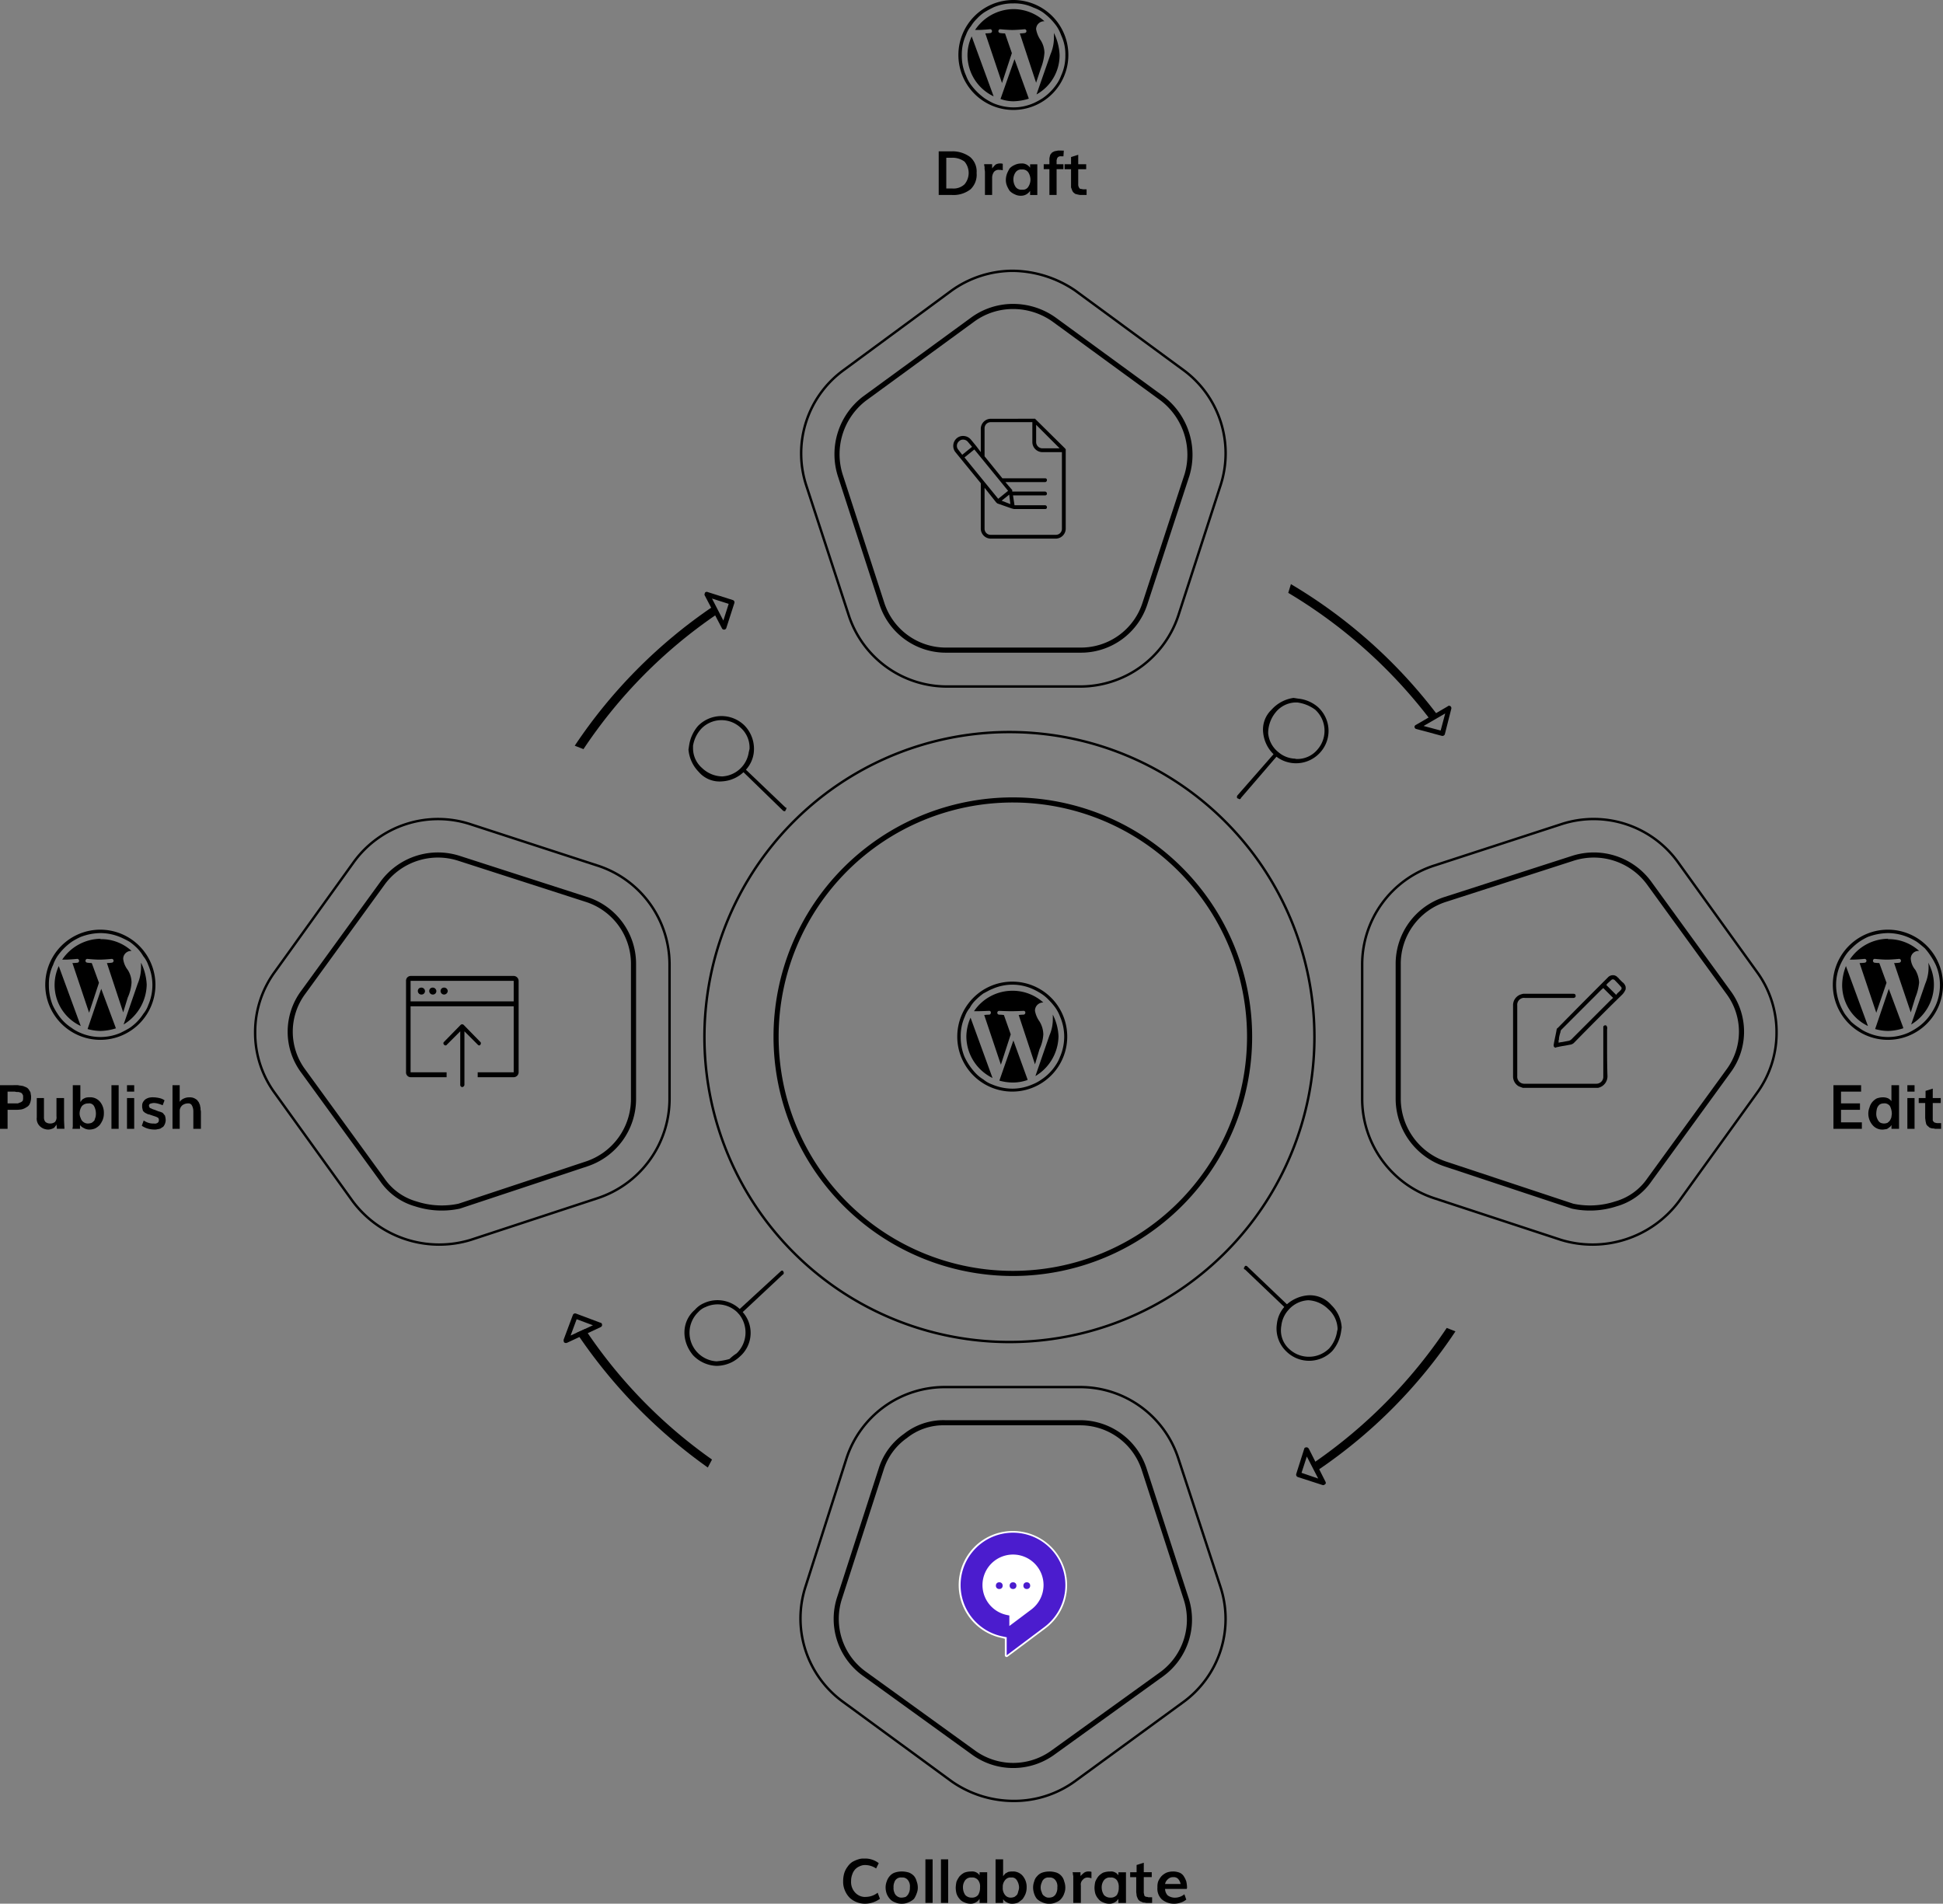 <?xml version="1.0" encoding="utf-8"?>
<svg xmlns="http://www.w3.org/2000/svg" width="370" height="362.545" viewBox="0 0 370 362.545">
  <rect x="0" y="0" width="370" height="362.545" fill="#808080" stroke="none"/>
  <g id="Group_51907" data-name="Group 51907" transform="translate(-112.866 -96.011)">
    <path id="Path_24380" data-name="Path 24380" d="M383.7,314.839a58.08,58.08,0,1,1-58.043-58.075A58.078,58.078,0,0,1,383.7,314.839Z" transform="translate(-20.531 -21.339)" fill="rgba(0,0,0,0)" fill-rule="evenodd"/>
    <path id="Path_24381" data-name="Path 24381" d="M383.7,314.839a58.08,58.08,0,1,1-58.043-58.075A58.078,58.078,0,0,1,383.7,314.839Z" transform="translate(-20.531 -21.339)" fill="none" stroke="#000" stroke-miterlimit="19.512" stroke-width="0.462"/>
    <path id="Path_24382" data-name="Path 24382" d="M360.885,507.673a1.142,1.142,0,0,1,.865.292,1.939,1.939,0,0,1,.507,1.01H359.3a1.6,1.6,0,0,1,.577-.94A1.349,1.349,0,0,1,360.885,507.673ZM309,507.729a.839.839,0,0,1,.189.018.893.893,0,0,1,.17-.015,1.3,1.3,0,0,1,.988.522,1.878,1.878,0,0,1,.359,1.369,2.283,2.283,0,0,1-.07.722,2.614,2.614,0,0,1-.289.651,2.48,2.48,0,0,1-.433.434,3.011,3.011,0,0,1-.8.144,1.372,1.372,0,0,1-.866-.289,1.323,1.323,0,0,1-.507-.722,1.992,1.992,0,0,1-.144-.941,2.131,2.131,0,0,1,.144-.937,1.3,1.3,0,0,1,1.254-.958Zm13.646,0a1.41,1.41,0,0,1,1.055.522,1.9,1.9,0,0,1,.363,1.369,2.555,2.555,0,0,1-.363,1.448,1.489,1.489,0,0,1-1.225.5,1.591,1.591,0,0,1-1.229-.5,2.621,2.621,0,0,1-.433-1.448,2.215,2.215,0,0,1,.433-1.369,1.41,1.41,0,0,1,1.055-.522.89.89,0,0,1,.174.015A.847.847,0,0,1,322.649,507.732Zm7.5,0a1.085,1.085,0,0,1,.918.522,2.6,2.6,0,0,1,.433,1.444,2.16,2.16,0,0,1-.144.648,2.237,2.237,0,0,1-.219.651,3.041,3.041,0,0,1-.507.434,2.05,2.05,0,0,1-.648.144,1.438,1.438,0,0,1-.939-.289,1.856,1.856,0,0,1-.5-.722,1.992,1.992,0,0,1-.144-.941,1.942,1.942,0,0,1,.433-1.369,1.3,1.3,0,0,1,.988-.522.946.946,0,0,0,.333,0Zm6.893,0a.588.588,0,0,1,.159.018,1.14,1.14,0,0,1,.193-.015,1.321,1.321,0,0,1,1.036.522,1.878,1.878,0,0,1,.359,1.369,2.285,2.285,0,0,1-.07.722,2.614,2.614,0,0,1-.289.651,1.565,1.565,0,0,1-.506.434,2.088,2.088,0,0,1-.722.144,1.245,1.245,0,0,1-.865-.289,1.049,1.049,0,0,1-.507-.722,2.005,2.005,0,0,1-.214-.941,2.22,2.22,0,0,1,.214-.937,1.3,1.3,0,0,1,1.213-.958Zm12.025,0a1.417,1.417,0,0,1,1.058.522,2.172,2.172,0,0,1,.359,1.369,2.552,2.552,0,0,1-.359,1.448,1.489,1.489,0,0,1-1.228.5,1.589,1.589,0,0,1-1.228-.5,2.621,2.621,0,0,1-.434-1.448,2.215,2.215,0,0,1,.434-1.369,1.417,1.417,0,0,1,1.058-.522.985.985,0,0,0,.34,0Zm-35.4-3.454v8.307h1.373v-8.307Zm2.96,0v8.307H318v-8.307Zm28.084,2.314a1.441,1.441,0,0,0-.792.215,6.354,6.354,0,0,0-.721.651v-.722h-1.518l.07.214a1.588,1.588,0,0,0,.075.507v5.127h1.443v-3.321a1.2,1.2,0,0,1,.362-1.084,1.158,1.158,0,0,1,.936-.434,2.452,2.452,0,0,1,.722.145v-1.23A1.834,1.834,0,0,0,344.712,506.592Zm10.542-1.662-1.372.433v1.374h-1.225v.937h1.155v2.747c0,.215.07.5.07.722a1.91,1.91,0,0,0,.218.578c0,.144.145.218.215.362.144.07.219.215.363.215a3.57,3.57,0,0,0,.5.218,1.442,1.442,0,0,1,.507.07h1.154V511.5h-.722a.9.9,0,0,0-.433-.074c-.07-.07-.215-.07-.289-.215-.07-.074-.07-.144-.07-.292a.892.892,0,0,1-.075-.434v-2.817h1.518v-.937h-1.518Zm-52.951-.8c-.085,0-.17,0-.255.008a3,3,0,0,0-1.155.144,5.581,5.581,0,0,0-1.158.507,3.368,3.368,0,0,0-.866.866,4.05,4.05,0,0,0-.648,1.229A5.516,5.516,0,0,0,298,508.4a4.159,4.159,0,0,0,.363,1.877,4.22,4.22,0,0,0,.936,1.373,4.3,4.3,0,0,0,2.89,1.081,4.883,4.883,0,0,0,2.816-.937l-.433-1.159a3.723,3.723,0,0,1-2.313.8,1.6,1.6,0,0,1-.185.01,2.578,2.578,0,0,1-1.761-.806,2.942,2.942,0,0,1-.8-2.236,3.385,3.385,0,0,1,.214-1.23,2.771,2.771,0,0,1,.581-1.01,2.52,2.52,0,0,1,.866-.578,2.306,2.306,0,0,1,1.01-.219,3.774,3.774,0,0,1,2.094.651l.5-1.01A4.23,4.23,0,0,0,302.3,504.126Zm6.889,2.466a4.188,4.188,0,0,0-1.369.215,2.2,2.2,0,0,0-.939.651,2.86,2.86,0,0,0-.578,1.011,3.293,3.293,0,0,0-.219,1.154,3.694,3.694,0,0,0,.219,1.23,3.322,3.322,0,0,0,.578.94,2.19,2.19,0,0,0,.939.648,2.9,2.9,0,0,0,1.369.289,2.81,2.81,0,0,0,1.3-.289,3.019,3.019,0,0,0,1.01-.648,4.464,4.464,0,0,0,.5-1.015,2.9,2.9,0,0,0,.218-1.081,3.4,3.4,0,0,0-.218-1.229,2.674,2.674,0,0,0-.5-1.011,2.726,2.726,0,0,0-.939-.651A4.506,4.506,0,0,0,309.191,506.592Zm13.409-.01a1.913,1.913,0,0,0-.2.01,3.75,3.75,0,0,0-1.3.215,3.282,3.282,0,0,0-.94.722,4.672,4.672,0,0,0-.577,1.015,6.455,6.455,0,0,0-.145,1.155,5.024,5.024,0,0,0,.145,1.081,2.817,2.817,0,0,0,.577,1.015,1.987,1.987,0,0,0,.866.648,2.822,2.822,0,0,0,1.3.289,2,2,0,0,0,1.658-.937v.792h1.447v-5.849h-1.447v.578A1.69,1.69,0,0,0,322.6,506.581Zm4.426-2.3v8.307h1.443v-.722a1.686,1.686,0,0,0,.651.578,2.012,2.012,0,0,0,1.081.289,2.88,2.88,0,0,0,1.084-.215,6.948,6.948,0,0,0,.866-.651,4.505,4.505,0,0,0,.578-1.01,3.4,3.4,0,0,0,.218-1.23,3.284,3.284,0,0,0-.721-2.166,2.41,2.41,0,0,0-1.765-.877,1.647,1.647,0,0,0-.185.01,3.048,3.048,0,0,0-.8.07c-.215.075-.359.219-.578.289-.07.145-.214.219-.289.363-.07.07-.144.144-.144.214v-3.251Zm10.253,2.314a4.194,4.194,0,0,0-1.373.215,2.2,2.2,0,0,0-.939.651,2.088,2.088,0,0,0-.578,1.011,3.286,3.286,0,0,0-.214,1.154,3.687,3.687,0,0,0,.214,1.23,3.02,3.02,0,0,0,.507.94,2.985,2.985,0,0,0,1.009.648,2.91,2.91,0,0,0,1.373.289,2.806,2.806,0,0,0,1.3-.289,2.179,2.179,0,0,0,.936-.648,2.828,2.828,0,0,0,.581-1.015,2.89,2.89,0,0,0,.214-1.081,3.394,3.394,0,0,0-.214-1.229,2.3,2.3,0,0,0-1.447-1.662A4.5,4.5,0,0,0,337.278,506.592Zm11.748-.01a1.917,1.917,0,0,0-.2.01,3.77,3.77,0,0,0-1.3.215,3.249,3.249,0,0,0-.936.722,4.535,4.535,0,0,0-.578,1.015,6.158,6.158,0,0,0-.148,1.155,4.81,4.81,0,0,0,.148,1.081,2.833,2.833,0,0,0,.578,1.015,1.939,1.939,0,0,0,.866.648,2.8,2.8,0,0,0,1.3.289,2,2,0,0,0,1.661-.937v.792h1.443v-5.849h-1.443v.578A1.7,1.7,0,0,0,349.026,506.581Zm11.785.01a3.342,3.342,0,0,0-1.225.215,3.213,3.213,0,0,0-1.01.722,4.079,4.079,0,0,0-.581.941,3.175,3.175,0,0,0-.145,1.154,2.8,2.8,0,0,0,.8,2.24,3.593,3.593,0,0,0,2.382.866,3.662,3.662,0,0,0,1.229-.215,3.141,3.141,0,0,0,1.081-.578l-.359-1.014a2.813,2.813,0,0,1-1.88.651,2.325,2.325,0,0,1-1.3-.433,1.887,1.887,0,0,1-.5-1.23h4.114a.553.553,0,0,0,.07-.289,6.21,6.21,0,0,0-.144-1.154,4.53,4.53,0,0,0-.5-1.011,1.767,1.767,0,0,0-.8-.651A3.359,3.359,0,0,0,360.811,506.592Z" transform="translate(-24.575 -54.174)" fill-rule="evenodd"/>
    <path id="Path_24383" data-name="Path 24383" d="M321.7,130.439a3.851,3.851,0,0,1,2.191.733,3.352,3.352,0,0,1,0,4.335,3.051,3.051,0,0,1-2.05.8c-.085,0-.173,0-.258-.011h-1.159v-5.849h1.014C321.522,130.443,321.611,130.439,321.7,130.439Zm13.283,2.236a1.317,1.317,0,0,1,1.036.519,2.6,2.6,0,0,1,.433,1.443,2.546,2.546,0,0,1-.433,1.374,1.179,1.179,0,0,1-.984.519,1.207,1.207,0,0,1-.17-.011,1.633,1.633,0,0,1-.193.011,1.317,1.317,0,0,1-1.036-.519,2.6,2.6,0,0,1-.434-1.444,2.377,2.377,0,0,1,.434-1.373,1.3,1.3,0,0,1,.988-.519.833.833,0,0,1,.167.015A1.124,1.124,0,0,1,334.983,132.675Zm-4.377-1.144a1.638,1.638,0,0,0-.8.219,6.7,6.7,0,0,0-.651.722v-.8h-1.513v.219a1.274,1.274,0,0,1,.07.578c0,.219.075.434.075.722v4.335h1.368V134.2a1.936,1.936,0,0,1,.363-1.081,1.182,1.182,0,0,1,.826-.382,1.033,1.033,0,0,1,.185.018,1.947,1.947,0,0,1,.651.075v-1.23A1.383,1.383,0,0,0,330.606,131.531Zm11.045-2.454c-.219.074-.434.074-.651.144-.145.075-.289.145-.433.219-.071.145-.215.215-.289.359a1.057,1.057,0,0,0-.145.434,1.641,1.641,0,0,0-.07.578v.866h-1.084v.941h1.084v4.912h1.369v-4.912h1.3v-.941h-1.3v-.722c0-.144.074-.215.074-.359.07-.074.07-.144.145-.219s.144-.144.214-.144a.671.671,0,0,1,.362-.07h.507l.07-1.085Zm3.9.8-1.369.433v1.369h-1.229v.941h1.229v3.469c.07.214.144.359.214.578a1.512,1.512,0,0,0,.219.359c.144.144.288.218.359.289.144.074.363.074.507.144.144,0,.289.074.507.074h1.154v-1.084h-.651c-.145,0-.289-.07-.433-.07a.383.383,0,0,1-.289-.145c-.075-.144-.145-.219-.145-.289a.9.9,0,0,1-.074-.433v-2.891h1.517v-.941h-1.517Zm-23.932-.659c-.108,0-.214,0-.322.007H318.98v8.307h2.527c.1.008.2.008.307.008a5.253,5.253,0,0,0,3.231-1.092,3.825,3.825,0,0,0,1.154-3.107,3.642,3.642,0,0,0-1.225-3.032A5.656,5.656,0,0,0,321.615,129.214Zm13.273,2.309c-.055,0-.111,0-.166.008a2.871,2.871,0,0,0-1.3.289,2.819,2.819,0,0,0-.937.651,6.673,6.673,0,0,0-.507,1.011,3.6,3.6,0,0,0-.215,1.154,3.018,3.018,0,0,0,.215,1.16,5.835,5.835,0,0,0,.507.937,2.769,2.769,0,0,0,.937.651,2.4,2.4,0,0,0,1.228.289,2.029,2.029,0,0,0,1.732-.94v.8h1.373v-5.853h-1.373v.652A1.9,1.9,0,0,0,334.887,131.524Z" transform="translate(-27.36 -4.389)" fill-rule="evenodd"/>
    <path id="Path_24384" data-name="Path 24384" d="M333.776,96.011a10.47,10.47,0,1,0,10.468,10.473A10.476,10.476,0,0,0,333.776,96.011Zm0,.648a8.458,8.458,0,0,1,3.826.8,7.908,7.908,0,0,1,1.732.866,11.869,11.869,0,0,1,1.447,1.229,11.713,11.713,0,0,1,1.224,1.444,7.647,7.647,0,0,1,.866,1.732,8.451,8.451,0,0,1,.8,3.832,8.849,8.849,0,0,1-.8,3.828,7.092,7.092,0,0,1-.866,1.658,10.365,10.365,0,0,1-2.671,2.673,12.963,12.963,0,0,1-1.732.94,9.5,9.5,0,0,1-3.826.8,10.055,10.055,0,0,1-3.826-.8,12.324,12.324,0,0,1-1.662-.94,11.506,11.506,0,0,1-1.443-1.225,11.811,11.811,0,0,1-1.228-1.447,7.364,7.364,0,0,1-.865-1.658,9,9,0,0,1-.8-3.9,8.9,8.9,0,0,1,.8-3.828,5.514,5.514,0,0,1,.939-1.662,7.286,7.286,0,0,1,1.154-1.444,7.631,7.631,0,0,1,1.443-1.229c.578-.359,1.154-.648,1.732-.937A9.39,9.39,0,0,1,333.776,96.659Z" transform="translate(-27.933 0)" fill-rule="evenodd"/>
    <path id="Path_24385" data-name="Path 24385" d="M334.258,107.545l-2.668,7.582a7.313,7.313,0,0,0,2.453.437,10.188,10.188,0,0,0,2.96-.507c-.074-.074-.074-.074-.074-.144ZM326.1,103.21a8.43,8.43,0,0,0-.8,3.539,8.705,8.705,0,0,0,4.981,7.875Zm15.666-.651v.87a8.082,8.082,0,0,1-.651,3.177l-2.672,7.656a8.558,8.558,0,0,0,4.4-7.512A10.629,10.629,0,0,0,341.769,102.559Zm-7.726-4.55a8.9,8.9,0,0,0-7.293,3.972h.578c.939,0,2.312-.144,2.312-.144h0a.369.369,0,0,1,.07.722,7.969,7.969,0,0,1-1.01.074l3.179,9.463,1.876-5.7-1.3-3.758a6.288,6.288,0,0,1-.94-.074.363.363,0,0,1,0-.722h0s1.443.144,2.31.144c.939,0,2.382-.144,2.382-.144h0a.363.363,0,0,1,0,.722,6.251,6.251,0,0,1-.936.074l3.1,9.389.937-2.818a9.886,9.886,0,0,0,.651-2.887,4.619,4.619,0,0,0-.722-2.384,5.363,5.363,0,0,1-.866-2.1,1.522,1.522,0,0,1,1.513-1.514h.075A8.794,8.794,0,0,0,334.043,98.009Z" transform="translate(-28.2 -0.265)" fill-rule="evenodd"/>
    <path id="Path_24386" data-name="Path 24386" d="M529.518,334.306v1.23h1.37v-1.23Zm-4.31,3.454a1.293,1.293,0,0,1,.988.519,3.264,3.264,0,0,1,.363,1.444c0,.218-.074.433-.074.651a2.581,2.581,0,0,1-.289.651c-.07.145-.289.289-.433.434a1.7,1.7,0,0,1-1.373,0,1.258,1.258,0,0,1-.433-.434,2.719,2.719,0,0,1-.289-.651,2.3,2.3,0,0,1-.07-.722,4.15,4.15,0,0,1,.144-.94,1.661,1.661,0,0,1,.5-.722,1.458,1.458,0,0,1,.8-.215A.835.835,0,0,1,525.208,337.76Zm-9.768-3.454v8.307h5.413v-1.229h-3.97V339h3.611v-1.225h-3.611v-2.239h3.826v-1.23Zm14.078,2.454v5.853h1.37V336.76Zm4.837-1.8-1.373.433v1.369h-1.3v.941h1.229v2.743c0,.292.07.507.07.726.074.214.074.359.144.577a1.63,1.63,0,0,0,.289.36c.144.074.219.218.362.289s.289.074.433.144a1.55,1.55,0,0,1,.578.074h1.154v-1.084h-.722c-.145,0-.289-.07-.433-.07-.07-.075-.215-.075-.289-.219-.07-.07-.07-.145-.144-.215V337.7h1.517v-.941h-1.517Zm-7.87-.652v3.032a1.945,1.945,0,0,0-.578-.5,2.287,2.287,0,0,0-1.01-.219,3.375,3.375,0,0,0-1.229.219,2.9,2.9,0,0,0-.865.722,2.671,2.671,0,0,0-.5,1.011,2.988,2.988,0,0,0-.219,1.155,3.335,3.335,0,0,0,.8,2.169,2.426,2.426,0,0,0,1.876.866c.289,0,.507-.074.722-.074a1.155,1.155,0,0,0,.507-.289,1.249,1.249,0,0,0,.358-.289c.075-.071.075-.145.145-.215v.721h1.443v-8.307Z" transform="translate(-53.438 -31.632)" fill-rule="evenodd"/>
    <path id="Path_24387" data-name="Path 24387" d="M525.818,300.156a10.491,10.491,0,1,0,10.468,10.474A10.5,10.5,0,0,0,525.818,300.156Zm0,.651a10.122,10.122,0,0,1,3.826.793,11.98,11.98,0,0,1,1.661.87c.5.359,1.01.793,1.513,1.225a11.843,11.843,0,0,1,1.154,1.518,12.253,12.253,0,0,1,.94,1.662,9.611,9.611,0,0,1,0,7.656,12.2,12.2,0,0,1-.94,1.662,9.437,9.437,0,0,1-2.668,2.673,12.593,12.593,0,0,1-1.661.938,9.6,9.6,0,0,1-7.652,0,7.409,7.409,0,0,1-1.662-.938,11.932,11.932,0,0,1-1.517-1.159c-.433-.5-.866-1.01-1.228-1.514a12.343,12.343,0,0,1-.866-1.662,10.226,10.226,0,0,1-.792-3.9,9.5,9.5,0,0,1,.792-3.754,13.26,13.26,0,0,1,.94-1.736,7.617,7.617,0,0,1,1.228-1.444,11.518,11.518,0,0,1,1.443-1.225,11.855,11.855,0,0,1,1.662-.94A11.553,11.553,0,0,1,525.818,300.807Z" transform="translate(-53.42 -27.098)" fill-rule="evenodd"/>
    <path id="Path_24388" data-name="Path 24388" d="M526.236,311.69l-2.6,7.656a9.1,9.1,0,0,0,2.457.363,9.706,9.706,0,0,0,2.886-.506v-.145Zm-8.159-4.335a10,10,0,0,0-.722,3.539,8.634,8.634,0,0,0,4.91,7.874Zm15.666-.648a3.6,3.6,0,0,1,.07.865,8.076,8.076,0,0,1-.647,3.177l-2.672,7.73a8.853,8.853,0,0,0,4.333-7.585A8.623,8.623,0,0,0,533.743,306.708Zm-7.652-4.554a8.876,8.876,0,0,0-7.293,3.976h.507c.936,0,2.309-.145,2.309-.145h.07a.368.368,0,0,1,0,.723,7,7,0,0,1-1.01.07l3.179,9.463,1.95-5.706-1.373-3.757a6.581,6.581,0,0,1-.94-.07.377.377,0,0,1,0-.723h.074s1.443.145,2.309.145c.939,0,2.309-.145,2.309-.145h.074a.368.368,0,0,1,0,.723,7,7,0,0,1-1.01.07l3.175,9.392.866-2.817a10.05,10.05,0,0,0,.726-2.891,5.413,5.413,0,0,0-.726-2.384,3.656,3.656,0,0,1-.866-2.092,1.467,1.467,0,0,1,1.447-1.518h.145a8.661,8.661,0,0,0-5.921-2.24Z" transform="translate(-53.692 -27.364)" fill-rule="evenodd"/>
    <path id="Path_24389" data-name="Path 24389" d="M137.049,334.306v1.23h1.373v-1.23Zm-21.368,1.23.359.07h.292a.537.537,0,0,1,.288.074.266.266,0,0,1,.215.07c.074,0,.144.074.219.145s.07.144.144.218c0,.071.07.145.07.215v.362a1.641,1.641,0,0,1-.07.578,1.293,1.293,0,0,1-.363.289c-.215.07-.359.145-.578.219h-1.95v-2.239Zm14.171,2.225a1.077,1.077,0,0,1,.918.519,3.074,3.074,0,0,1,.289,2.1c-.074.214-.144.433-.219.651a3.194,3.194,0,0,1-.5.434,2.189,2.189,0,0,1-.722.144,1.392,1.392,0,0,1-.866-.289,1.3,1.3,0,0,1-.507-.726,2,2,0,0,1-.218-.937,2.53,2.53,0,0,1,.436-1.373,1.583,1.583,0,0,1,1.225-.5A.835.835,0,0,1,129.853,337.76Zm-16.987-3.454v8.307h1.443V339h1.3a8.094,8.094,0,0,0,1.3-.07,2.6,2.6,0,0,0,1.01-.433,1.3,1.3,0,0,0,.648-.722,2.931,2.931,0,0,0,.218-1.085,2.174,2.174,0,0,0-.074-.721.817.817,0,0,0-.214-.578,1.569,1.569,0,0,0-.289-.433,1.471,1.471,0,0,0-.433-.289c-.219-.075-.363-.148-.578-.219-.144,0-.363-.075-.578-.075a2.056,2.056,0,0,0-.65-.07Zm21.224,0v8.307h1.373v-8.307Zm2.96,2.454v5.853h1.373V336.76Zm8.666-2.454v8.307h1.373v-3.539a1.5,1.5,0,0,1,.5-.94,1.792,1.792,0,0,1,1.084-.359.731.731,0,0,1,.722.359,2.313,2.313,0,0,1,.289,1.155v3.324h1.443v-3.25c0-.144-.07-.362-.07-.506a1.2,1.2,0,0,0-.074-.5,1.03,1.03,0,0,0-.145-.507,1.138,1.138,0,0,0-.289-.507.841.841,0,0,0-.358-.359,2.147,2.147,0,0,0-.581-.289,2.4,2.4,0,0,0-.722-.074,2.3,2.3,0,0,0-1.01.219,1.75,1.75,0,0,0-.792.648v-3.177ZM119.87,336.76v3.684a1.981,1.981,0,0,0,.578,1.663,2.287,2.287,0,0,0,1.657.651,2.122,2.122,0,0,0,.651-.145,1.174,1.174,0,0,0,.507-.289c.07-.074.144-.218.214-.289a.544.544,0,0,0,.144-.289l.075.866h1.443l-.075-1.588V336.76h-1.443v3.469a1.372,1.372,0,0,1-.288,1.085,1.458,1.458,0,0,1-.937.289,1.4,1.4,0,0,1-.869-.289,1.274,1.274,0,0,1-.289-.87V336.76Zm6.857-2.454v7.586a2.783,2.783,0,0,1-.07.721H128.1v-.721a1.819,1.819,0,0,0,.722.578,2.055,2.055,0,0,0,1.084.289,2.88,2.88,0,0,0,1.081-.219,3.4,3.4,0,0,0,.869-.648,4.729,4.729,0,0,0,.578-1.01,3.4,3.4,0,0,0,.214-1.23,3.275,3.275,0,0,0-.722-2.169,2.42,2.42,0,0,0-1.765-.874c-.062,0-.122,0-.185.008a2.631,2.631,0,0,0-.792.074,3.833,3.833,0,0,0-.578.289,1.344,1.344,0,0,0-.292.359c-.07.075-.144.145-.144.219v-3.25Zm15.377,2.31a3.44,3.44,0,0,0-.866.074,2.574,2.574,0,0,0-.651.289,1.947,1.947,0,0,0-.5.578,1.305,1.305,0,0,0-.145.722,1.44,1.44,0,0,0,.07.578,1.053,1.053,0,0,0,.145.433c.144.074.219.219.362.289s.289.145.433.219.362.07.507.144l.866.289a2.513,2.513,0,0,1,.648.289.545.545,0,0,1,.144.363v.07a.564.564,0,0,1-.215.507,1.021,1.021,0,0,1-.536.17.607.607,0,0,1-.185-.026,2.824,2.824,0,0,1-1.085-.144,3.285,3.285,0,0,1-.866-.434l-.362,1.01a4.44,4.44,0,0,0,1.014.5,4.626,4.626,0,0,0,1.443.219,1.758,1.758,0,0,0,.577-.074,1.684,1.684,0,0,0,.578-.145c.144-.144.363-.215.507-.359a2.083,2.083,0,0,0,.433-1.229,3.724,3.724,0,0,0-.145-.866c-.144-.145-.288-.363-.433-.507a3.69,3.69,0,0,0-.8-.289l-.722-.289a2.852,2.852,0,0,1-.722-.289.379.379,0,0,1-.289-.214c0-.075-.074-.145-.074-.289a.4.4,0,0,1,.219-.363,2.6,2.6,0,0,1,.722-.144,3.72,3.72,0,0,1,.866.144,6.136,6.136,0,0,1,.8.289l.359-.94a2.6,2.6,0,0,0-1.01-.434A5.737,5.737,0,0,0,142.1,336.616Z" transform="translate(0 -31.632)" fill-rule="evenodd"/>
    <path id="Path_24390" data-name="Path 24390" d="M133.32,300.156a10.491,10.491,0,1,0,10.467,10.474A10.519,10.519,0,0,0,133.32,300.156Zm0,.651a9.832,9.832,0,0,1,3.825.793,19.009,19.009,0,0,1,1.732.87,11.585,11.585,0,0,1,1.443,1.225,7.742,7.742,0,0,1,1.154,1.518,5.447,5.447,0,0,1,.939,1.662,9.6,9.6,0,0,1,0,7.656,5.433,5.433,0,0,1-.939,1.662,9.172,9.172,0,0,1-2.6,2.673c-.578.36-1.154.649-1.732.938a9.609,9.609,0,0,1-7.655,0,7.456,7.456,0,0,1-1.657-.938,8.828,8.828,0,0,1-2.672-2.673,12.176,12.176,0,0,1-.939-1.662,10.158,10.158,0,0,1-.722-3.9,8.362,8.362,0,0,1,.8-3.754,7.679,7.679,0,0,1,.866-1.736,11.5,11.5,0,0,1,2.672-2.669,12.894,12.894,0,0,1,1.731-.94A10.828,10.828,0,0,1,133.32,300.807Z" transform="translate(-1.321 -27.098)" fill-rule="evenodd"/>
    <path id="Path_24391" data-name="Path 24391" d="M133.735,311.69l-2.6,7.656a9.54,9.54,0,0,0,2.457.363,10.2,10.2,0,0,0,2.96-.506c-.075-.071-.075-.071-.075-.145Zm-8.088-4.335a8.608,8.608,0,0,0,4.188,11.413Zm15.666-.648v.865a8.077,8.077,0,0,1-.648,3.177l-2.671,7.73a9.079,9.079,0,0,0,4.4-7.585A10.525,10.525,0,0,0,141.313,306.708Zm-7.722-4.554a8.976,8.976,0,0,0-7.293,3.976h.577c.866,0,2.309-.145,2.309-.145h0a.371.371,0,0,1,.075.723,8.463,8.463,0,0,1-1.01.07l3.175,9.463,1.879-5.706-1.373-3.757a6.2,6.2,0,0,1-.865-.07.363.363,0,0,1,0-.723h0s1.443.145,2.309.145c.94,0,2.382-.145,2.382-.145h0a.363.363,0,0,1,0,.723,6.577,6.577,0,0,1-.939.07l3.1,9.392.866-2.817a8.1,8.1,0,0,0,.725-2.891,4.6,4.6,0,0,0-.725-2.384,4.2,4.2,0,0,1-.866-2.092,1.513,1.513,0,0,1,1.447-1.518h.145a8.537,8.537,0,0,0-5.92-2.24Z" transform="translate(-1.591 -27.364)" fill-rule="evenodd"/>
    <path id="Path_24392" data-name="Path 24392" d="M329.121,155.479a20.11,20.11,0,0,0-11.692,3.758L296.853,174.4a19.613,19.613,0,0,0-7.075,22.031l8.011,24.49a19.677,19.677,0,0,0,18.7,13.724H341.9a19.7,19.7,0,0,0,18.771-13.724l7.94-24.49a19.689,19.689,0,0,0-7-22.031l-20.649-15.167A21.515,21.515,0,0,0,329.121,155.479Z" transform="translate(-23.351 -7.894)" fill="rgba(0,0,0,0)" fill-rule="evenodd"/>
    <path id="Path_24393" data-name="Path 24393" d="M329.121,155.479a20.11,20.11,0,0,0-11.692,3.758L296.853,174.4a19.613,19.613,0,0,0-7.075,22.031l8.011,24.49a19.677,19.677,0,0,0,18.7,13.724H341.9a19.7,19.7,0,0,0,18.771-13.724l7.94-24.49a19.689,19.689,0,0,0-7-22.031l-20.649-15.167A21.515,21.515,0,0,0,329.121,155.479Z" transform="translate(-23.351 -7.894)" fill="none" stroke="#000" stroke-linejoin="round" stroke-width="0.462"/>
    <path id="Path_24394" data-name="Path 24394" d="M330.165,163.308a13,13,0,0,0-7.722,2.529l-20.576,15.027a13.342,13.342,0,0,0-4.622,14.52l7.941,24.485a12.805,12.805,0,0,0,12.347,8.885h25.412a12.806,12.806,0,0,0,12.347-8.885l8.011-24.485a13.493,13.493,0,0,0-4.692-14.52l-20.576-15.027A13.435,13.435,0,0,0,330.165,163.308Z" transform="translate(-24.395 -8.933)" fill="rgba(0,0,0,0)" fill-rule="evenodd"/>
    <path id="Path_24395" data-name="Path 24395" d="M330.165,163.308a13,13,0,0,0-7.722,2.529l-20.576,15.027a13.342,13.342,0,0,0-4.622,14.52l7.941,24.485a12.805,12.805,0,0,0,12.347,8.885h25.412a12.806,12.806,0,0,0,12.347-8.885l8.011-24.485a13.493,13.493,0,0,0-4.692-14.52l-20.576-15.027A13.435,13.435,0,0,0,330.165,163.308Z" transform="translate(-24.395 -8.933)" fill="none" stroke="#000" stroke-linejoin="round" stroke-width="0.974"/>
    <path id="Path_24396" data-name="Path 24396" d="M396.007,249.264a6.893,6.893,0,0,0-4.189,2.24,5.222,5.222,0,0,0-1.587,4.479,6.6,6.6,0,0,0,2.168,4.191,6.177,6.177,0,0,0,8.732-.578,6.1,6.1,0,0,0-.578-8.67,6.745,6.745,0,0,0-3.608-1.519Zm.722.87a7.348,7.348,0,0,1,3.393,1.37,5.424,5.424,0,0,1,.506,7.515,5,5,0,0,1-3.969,1.877c-.219,0-.363-.074-.578-.074a5.12,5.12,0,0,1-2.96-1.225,5.19,5.19,0,0,1-1.951-3.613,6.253,6.253,0,0,1,1.373-3.9,5.055,5.055,0,0,1,3.682-1.947Z" transform="translate(-36.812 -20.343)" fill-rule="evenodd"/>
    <path id="Path_24397" data-name="Path 24397" d="M391.928,261.171c-.075-.074-.219-.074-.219.07l-7.149,8.164c-.144.144-.144.578.075.578.144.074.214.074.288.144.145,0,.289-.07.289-.214l7.149-8.308c.07-.144.144-.433-.289-.433Z" transform="translate(-36.052 -21.917)" fill-rule="evenodd"/>
    <path id="Path_24398" data-name="Path 24398" d="M396.239,224.279l-.506,1.663a95.5,95.5,0,0,1,26.855,23.908l1.447-.8A97.032,97.032,0,0,0,396.239,224.279Z" transform="translate(-37.548 -17.026)" fill-rule="evenodd"/>
    <path id="Path_24399" data-name="Path 24399" d="M430.167,251.01a.322.322,0,0,0-.363.074l-6.064,3.539a.45.45,0,0,0-.289.434c.074.214.218.359.362.359l4.836,1.3a.494.494,0,0,0,.578-.289l1.228-4.843a.474.474,0,0,0-.144-.5A.243.243,0,0,0,430.167,251.01Zm-.866,1.444-.866,3.25-3.249-.866Z" transform="translate(-41.228 -20.571)" fill-rule="evenodd"/>
    <path id="Path_24400" data-name="Path 24400" d="M264.038,259.618a6.867,6.867,0,0,0,1.95,4.262,5.211,5.211,0,0,0,4.477,1.806,6.487,6.487,0,0,0,4.259-1.951,5.9,5.9,0,0,0,1.732-3.394,6.376,6.376,0,0,0-1.8-5.346,6.254,6.254,0,0,0-8.81.144,7.337,7.337,0,0,0-1.662,3.539Zm.869-.722a6.266,6.266,0,0,1,1.587-3.25A5.338,5.338,0,0,1,274,255.5a5.062,5.062,0,0,1,1.662,4.047c-.075.215-.075.359-.145.578a5.4,5.4,0,0,1-5.054,4.62,5.719,5.719,0,0,1-3.825-1.588,4.99,4.99,0,0,1-1.732-3.753Z" transform="translate(-20.067 -20.872)" fill-rule="evenodd"/>
    <path id="Path_24401" data-name="Path 24401" d="M275.686,264.935c-.074.075-.074.219.075.219l7.8,7.582c.144.145.5.219.5-.07a.543.543,0,0,0,.145-.289c.074-.144,0-.218-.145-.218l-7.94-7.582c-.145-.144-.359-.219-.434.215Z" transform="translate(-21.606 -22.361)" fill-rule="evenodd"/>
    <path id="Path_24402" data-name="Path 24402" d="M239.066,255.715l1.662.651a94.089,94.089,0,0,1,25.338-25.645l-.792-1.443A97.039,97.039,0,0,0,239.066,255.715Z" transform="translate(-16.752 -17.69)" fill-rule="evenodd"/>
    <path id="Path_24403" data-name="Path 24403" d="M267.609,226.31a.326.326,0,0,0,0,.359l3.249,6.212a.447.447,0,0,0,.433.289.462.462,0,0,0,.437-.359l1.513-4.694a.457.457,0,0,0-.289-.581l-4.766-1.514a.44.44,0,0,0-.5.07A.266.266,0,0,0,267.609,226.31Zm1.373.937,3.178,1.015-1.014,3.176Z" transform="translate(-20.534 -17.251)" fill-rule="evenodd"/>
    <path id="Path_24404" data-name="Path 24404" d="M405.57,386.588a6.476,6.476,0,0,0-1.95-4.261,5.415,5.415,0,0,0-4.4-1.881,6.887,6.887,0,0,0-4.333,1.951,5.831,5.831,0,0,0-1.657,3.469,6.011,6.011,0,0,0,1.8,5.272,6.164,6.164,0,0,0,8.736-.071,7.251,7.251,0,0,0,1.661-3.538Zm-.866.652a6.385,6.385,0,0,1-1.517,3.321,5.489,5.489,0,0,1-7.577.144,4.77,4.77,0,0,1-1.591-4.047c0-.214.074-.433.074-.578a5.394,5.394,0,0,1,1.373-2.887,5.323,5.323,0,0,1,3.752-1.806,5.792,5.792,0,0,1,3.756,1.662,5.2,5.2,0,0,1,1.806,3.684A1.045,1.045,0,0,1,404.7,387.24Z" transform="translate(-37.207 -37.756)" fill-rule="evenodd"/>
    <path id="Path_24405" data-name="Path 24405" d="M394.584,381.9c0-.144,0-.218-.07-.289l-7.869-7.511c-.075-.144-.507-.219-.507.07a.386.386,0,0,0-.144.289.232.232,0,0,0,.218.219l7.941,7.582c.07.145.362.145.433-.214Z" transform="translate(-36.255 -36.897)" fill-rule="evenodd"/>
    <path id="Path_24406" data-name="Path 24406" d="M428.323,388.262l-1.661-.652a95.874,95.874,0,0,1-25.268,25.645l.722,1.444A96.061,96.061,0,0,0,428.323,388.262Z" transform="translate(-38.3 -38.707)" fill-rule="evenodd"/>
    <path id="Path_24407" data-name="Path 24407" d="M403.111,420.707a.628.628,0,0,0-.075-.359l-3.174-6.286c-.145-.144-.289-.289-.507-.215a.334.334,0,0,0-.362.289l-1.513,4.765a.493.493,0,0,0,.289.582L402.46,421a.444.444,0,0,0,.506-.144C403.036,420.852,403.036,420.782,403.111,420.707Zm-1.447-.936-3.174-1.085,1.01-3.107Z" transform="translate(-37.777 -42.187)" fill-rule="evenodd"/>
    <path id="Path_24408" data-name="Path 24408" d="M266.81,382.108a4.713,4.713,0,0,0-1.662,1.229c-2.6,2.239-2.6,5.994-.359,8.666a6.471,6.471,0,0,0,4.473,2.025,6.664,6.664,0,0,0,2.816-.651,6.359,6.359,0,0,0,1.662-1.155,5.967,5.967,0,0,0,.288-8.671A6.18,6.18,0,0,0,266.81,382.108Zm.358.722a5.4,5.4,0,0,1,6.209,1.159,5.521,5.521,0,0,1-.288,7.656,8.994,8.994,0,0,0-1.369,1.081,13.415,13.415,0,0,1-2.457.437,5.459,5.459,0,0,1-3.463-9.392A3.61,3.61,0,0,1,267.168,382.829Z" transform="translate(-19.949 -37.899)" fill-rule="evenodd"/>
    <path id="Path_24409" data-name="Path 24409" d="M283.095,375.106l-8.014,7.367a.6.6,0,0,0-.145.651c.075.145.507.07.578.07l7.87-7.367a.4.4,0,0,0,.218-.506C283.457,374.961,283.313,374.961,283.095,375.106Z" transform="translate(-21.508 -37.035)" fill-rule="evenodd"/>
    <path id="Path_24410" data-name="Path 24410" d="M239.48,388.584a99.27,99.27,0,0,0,24.98,25.644l.8-1.518a94.21,94.21,0,0,1-24.184-24.849Z" transform="translate(-16.807 -38.741)" fill-rule="evenodd"/>
    <path id="Path_24411" data-name="Path 24411" d="M243.94,386.755a.568.568,0,0,1-.289.289l-6.354,2.962a.548.548,0,0,1-.58-.07.767.767,0,0,1-.07-.578l1.731-4.624a.461.461,0,0,1,.578-.289l4.621,1.733a.389.389,0,0,1,.363.363Zm-1.735-.07-3.1-1.155-1.154,3.106Z" transform="translate(-16.427 -38.285)" fill-rule="evenodd"/>
    <path id="Path_24412" data-name="Path 24412" d="M329.174,479.415a20.624,20.624,0,0,1-11.7-3.683L296.758,460.56a19.611,19.611,0,0,1-7.144-22.031l7.8-24.416A19.671,19.671,0,0,1,316.18,400.6h25.63a19.641,19.641,0,0,1,18.771,13.584l8.01,24.412a19.607,19.607,0,0,1-7.218,22.106L340.8,475.732A19.686,19.686,0,0,1,329.174,479.415Z" transform="translate(-23.331 -40.432)" fill="rgba(0,0,0,0)" fill-rule="evenodd"/>
    <path id="Path_24413" data-name="Path 24413" d="M329.174,479.415a20.624,20.624,0,0,1-11.7-3.683L296.758,460.56a19.611,19.611,0,0,1-7.144-22.031l7.8-24.416A19.671,19.671,0,0,1,316.18,400.6h25.63a19.641,19.641,0,0,1,18.771,13.584l8.01,24.412a19.607,19.607,0,0,1-7.218,22.106L340.8,475.732A19.686,19.686,0,0,1,329.174,479.415Z" transform="translate(-23.331 -40.432)" fill="none" stroke="#000" stroke-linejoin="round" stroke-width="0.462"/>
    <path id="Path_24414" data-name="Path 24414" d="M309.64,410.961a11.6,11.6,0,0,1,7.582-2.529h25.63a12.813,12.813,0,0,1,12.273,8.885l7.941,24.49a12.859,12.859,0,0,1-4.622,14.52L337.8,471.206a12.881,12.881,0,0,1-15.233,0l-20.794-15.024a12.857,12.857,0,0,1-4.617-14.52l7.866-24.346A12.136,12.136,0,0,1,309.64,410.961Z" transform="translate(-24.372 -41.471)" fill="rgba(0,0,0,0)" fill-rule="evenodd"/>
    <path id="Path_24415" data-name="Path 24415" d="M309.64,410.961a11.6,11.6,0,0,1,7.582-2.529h25.63a12.813,12.813,0,0,1,12.273,8.885l7.941,24.49a12.859,12.859,0,0,1-4.622,14.52L337.8,471.206a12.881,12.881,0,0,1-15.233,0l-20.794-15.024a12.857,12.857,0,0,1-4.617-14.52l7.866-24.346A12.136,12.136,0,0,1,309.64,410.961Z" transform="translate(-24.372 -41.471)" fill="none" stroke="#000" stroke-linejoin="round" stroke-width="0.974"/>
    <path id="Path_24416" data-name="Path 24416" d="M333.693,432.59a9.959,9.959,0,0,0-1.95,19.721l.8.215v3.394l7.145-5.346A9.971,9.971,0,0,0,333.693,432.59Z" transform="translate(-27.993 -44.678)" fill="rgba(0,0,0,0)" fill-rule="evenodd"/>
    <path id="Path_24417" data-name="Path 24417" d="M333.693,432.59a9.959,9.959,0,0,0-1.95,19.721l.8.215v3.394l7.145-5.346A9.971,9.971,0,0,0,333.693,432.59Z" transform="translate(-27.993 -44.678)" fill="none" stroke="#fff" stroke-linejoin="round" stroke-width="0.667"/>
    <path id="Path_24418" data-name="Path 24418" d="M334.325,437.337c-7,0-8.014,10.115-1.154,11.558l.5.07v2.025l4.189-3.179A5.824,5.824,0,0,0,334.325,437.337Z" transform="translate(-28.626 -45.308)" fill="rgba(0,0,0,0)" fill-rule="evenodd"/>
    <path id="Path_24419" data-name="Path 24419" d="M334.325,437.337c-7,0-8.014,10.115-1.154,11.558l.5.07v2.025l4.189-3.179A5.824,5.824,0,0,0,334.325,437.337Z" transform="translate(-28.626 -45.308)" fill="none" stroke="#000" stroke-linejoin="round" stroke-width="0.667"/>
    <path id="Path_24420" data-name="Path 24420" d="M332.128,443.416c-.8.074-.8,1.3,0,1.3A.652.652,0,0,0,332.128,443.416Z" transform="translate(-29.026 -46.115)" fill-rule="evenodd"/>
    <path id="Path_24421" data-name="Path 24421" d="M335.116,443.416a.67.67,0,0,0-.433,1.159.656.656,0,0,0,1.084-.507C335.837,443.7,335.475,443.416,335.116,443.416Z" transform="translate(-29.417 -46.115)" fill-rule="evenodd"/>
    <path id="Path_24422" data-name="Path 24422" d="M338.195,443.416a.652.652,0,0,0,0,1.3A.652.652,0,0,0,338.195,443.416Z" transform="translate(-29.824 -46.115)" fill-rule="evenodd"/>
    <path id="Path_24423" data-name="Path 24423" d="M490.874,316.508a19.408,19.408,0,0,0-3.752-11.558L472.1,284.075a19.794,19.794,0,0,0-22.237-7.223l-24.183,7.875a19.792,19.792,0,0,0-13.716,18.78v25.785a19.927,19.927,0,0,0,13.716,18.781l24.183,7.948a20.568,20.568,0,0,0,22.382-7.3l14.874-20.658A19.414,19.414,0,0,0,490.874,316.508Z" transform="translate(-39.703 -23.874)" fill="rgba(0,0,0,0)" fill-rule="evenodd"/>
    <path id="Path_24424" data-name="Path 24424" d="M490.874,316.508a19.408,19.408,0,0,0-3.752-11.558L472.1,284.075a19.794,19.794,0,0,0-22.237-7.223l-24.183,7.875a19.792,19.792,0,0,0-13.716,18.78v25.785a19.927,19.927,0,0,0,13.716,18.781l24.183,7.948a20.568,20.568,0,0,0,22.382-7.3l14.874-20.658A19.414,19.414,0,0,0,490.874,316.508Z" transform="translate(-39.703 -23.874)" fill="none" stroke="#000" stroke-linejoin="round" stroke-width="0.462"/>
    <path id="Path_24425" data-name="Path 24425" d="M461.313,350.206a11.557,11.557,0,0,0,6.427-4.624l15.015-20.658a12.567,12.567,0,0,0,0-15.023L467.6,289.025a13.063,13.063,0,0,0-14.512-4.624L428.9,292.2a12.877,12.877,0,0,0-9.025,12.424V330.27A13.132,13.132,0,0,0,428.9,342.62l24.187,8.019A15.888,15.888,0,0,0,461.313,350.206Z" transform="translate(-40.752 -24.922)" fill="rgba(0,0,0,0)" fill-rule="evenodd"/>
    <path id="Path_24426" data-name="Path 24426" d="M461.313,350.206a11.557,11.557,0,0,0,6.427-4.624l15.015-20.658a12.567,12.567,0,0,0,0-15.023L467.6,289.025a13.063,13.063,0,0,0-14.512-4.624L428.9,292.2a12.877,12.877,0,0,0-9.025,12.424V330.27A13.132,13.132,0,0,0,428.9,342.62l24.187,8.019A15.888,15.888,0,0,0,461.313,350.206Z" transform="translate(-40.752 -24.922)" fill="none" stroke="#000" stroke-linejoin="round" stroke-width="0.974"/>
    <path id="Path_24427" data-name="Path 24427" d="M447.263,314.235a1.265,1.265,0,0,0-.506.07,2.154,2.154,0,0,0-1.662,2.021V329.98a2.157,2.157,0,0,0,1.084,1.877c.219.074.363.148.578.219.074,0,.144.074.219.074h14.293a2.251,2.251,0,0,0,1.806-2.24c-.075-2.024-.075-4.116-.075-6.141V321.1c0-.145.075-.36,0-.5,0-.144-.144-.363-.288-.363h-.07c-.145,0-.363.144-.363.289v9.392a1.325,1.325,0,0,1-1.321,1.448,1.129,1.129,0,0,1-.121,0h-13.5a1.073,1.073,0,0,1-.118,0,1.328,1.328,0,0,1-1.325-1.448V316.471a1.32,1.32,0,0,1,1.24-1.462,1.223,1.223,0,0,1,.2.018h9.243a.535.535,0,0,0,.359-.144c.074-.071.074-.145.074-.289,0-.359-.362-.359-.433-.359Z" transform="translate(-44.101 -28.967)" fill-rule="evenodd"/>
    <path id="Path_24428" data-name="Path 24428" d="M465.266,310.946a.569.569,0,0,1,.363.145c.358.363.792.8,1.154,1.229a.41.41,0,0,1,0,.651,3.284,3.284,0,0,1-.507.5l-.214.219-.145.214-1.879-1.877.144-.219.219-.215c.215-.144.359-.362.578-.506A.38.38,0,0,1,465.266,310.946Zm-1.806,1.663,1.88,1.877-.219.145v.074c-.07,0-.07.07-.144.07l-.94.94L457.4,322.36a1.156,1.156,0,0,1-.5.289c-.363.074-.8.144-1.155.219l-.506.07-.289.074v-.433a.224.224,0,0,1,.07-.145v-.289a7.07,7.07,0,0,1,.289-1.159.655.655,0,0,1,.219-.5q3.463-3.47,6.93-6.934l.651-.651c.07,0,.07-.075.144-.075v-.07Zm1.806-2.454a1.276,1.276,0,0,0-.939.433c-3.03,3.032-6.279,6.282-9.528,9.607a.385.385,0,0,0-.219.289c-.144.866-.359,1.733-.5,2.529l-.075.433a.762.762,0,0,0,.075.36.522.522,0,0,0,.289.144c.07,0,.07,0,.144-.07.359-.074.722-.145,1.084-.219.578-.07,1.154-.215,1.657-.289a1.406,1.406,0,0,0,.578-.289c3.393-3.465,6.427-6.5,9.242-9.244a3.008,3.008,0,0,0,.648-1.015v-.433a1.6,1.6,0,0,0-.648-.937l-.577-.578c-.074-.074-.145-.219-.289-.289A1.166,1.166,0,0,0,465.266,310.154Z" transform="translate(-45.283 -28.426)" fill-rule="evenodd"/>
    <path id="Path_24429" data-name="Path 24429" d="M337.96,189.119l4.473,4.479h-3.319a1.2,1.2,0,0,1-1.154-1.229Zm-13.934,2.818a1.172,1.172,0,0,1,.94.433l.792.941-1.876,1.513-.722-.937a1.141,1.141,0,0,1,.144-1.662A1.019,1.019,0,0,1,324.025,191.937Zm2.165,1.877,6.427,7.875-1.88,1.518-6.423-7.875Zm6.641,8.6.219,1.806-1.662-.651Zm4.407-13.8v3.758a1.927,1.927,0,0,0,1.876,1.951h3.753v14.59a1.139,1.139,0,0,1-1.155,1.155H329.294a1.14,1.14,0,0,1-1.154-1.155v-7.8l2.238,2.817a.069.069,0,0,1,.071.07.072.072,0,0,1,.074.075l2.886,1.01h.144a.223.223,0,0,0,.144.075h5.995c.433,0,.433-.652,0-.722h-5.85l-.289-1.88h6.138c.433,0,.433-.648,0-.722h-6.282v-.289l-1.3-1.518h7.582c.433-.07.433-.722,0-.722h-8.158l-3.394-4.191v-5.271a1.162,1.162,0,0,1,1.154-1.23Zm-7.87-.648a1.927,1.927,0,0,0-1.95,1.878v4.479l-.866-1.155-1.01-1.229a1.951,1.951,0,0,0-1.5-.7,1.833,1.833,0,0,0-1.169.411,1.93,1.93,0,0,0-.289,2.673l4.836,5.923v8.667a1.915,1.915,0,0,0,1.876,1.881h12.417a1.918,1.918,0,0,0,1.88-1.881V193.743c-.075,0-.075,0-.075-.074l-5.7-5.635a.07.07,0,0,0-.074-.071Z" transform="translate(-27.784 -12.206)" fill-rule="evenodd"/>
    <path id="Path_24430" data-name="Path 24430" d="M373.442,316.818a45.085,45.085,0,1,1-45.052-45.147A45.09,45.09,0,0,1,373.442,316.818Z" transform="translate(-22.62 -23.317)" fill="rgba(0,0,0,0)" fill-rule="evenodd"/>
    <path id="Path_24431" data-name="Path 24431" d="M373.442,316.818a45.085,45.085,0,1,1-45.052-45.147A45.09,45.09,0,0,1,373.442,316.818Z" transform="translate(-22.62 -23.317)" fill="none" stroke="#000" stroke-miterlimit="19.512" stroke-width="0.974"/>
    <path id="Path_24432" data-name="Path 24432" d="M168.888,316.508a19.407,19.407,0,0,1,3.756-11.558l15.015-20.876a19.83,19.83,0,0,1,22.237-7.223l24.187,7.875a19.8,19.8,0,0,1,13.717,18.78v25.785a19.938,19.938,0,0,1-13.717,18.781L209.9,356.022a20.571,20.571,0,0,1-22.382-7.3l-14.87-20.658A19.413,19.413,0,0,1,168.888,316.508Z" transform="translate(-7.436 -23.874)" fill="rgba(0,0,0,0)" fill-rule="evenodd"/>
    <path id="Path_24433" data-name="Path 24433" d="M168.888,316.508a19.407,19.407,0,0,1,3.756-11.558l15.015-20.876a19.83,19.83,0,0,1,22.237-7.223l24.187,7.875a19.8,19.8,0,0,1,13.717,18.78v25.785a19.938,19.938,0,0,1-13.717,18.781L209.9,356.022a20.571,20.571,0,0,1-22.382-7.3l-14.87-20.658A19.413,19.413,0,0,1,168.888,316.508Z" transform="translate(-7.436 -23.874)" fill="none" stroke="#000" stroke-linejoin="round" stroke-width="0.462"/>
    <path id="Path_24434" data-name="Path 24434" d="M200.521,350.206a11.556,11.556,0,0,1-6.423-4.624l-15.019-20.658a12.577,12.577,0,0,1,0-15.023l15.163-20.877a13.062,13.062,0,0,1,14.512-4.624l24.184,7.8a12.868,12.868,0,0,1,9.025,12.424V330.27a13.029,13.029,0,0,1-9.025,12.351l-24.184,8.019A15.941,15.941,0,0,1,200.521,350.206Z" transform="translate(-8.459 -24.922)" fill="rgba(0,0,0,0)" fill-rule="evenodd"/>
    <path id="Path_24435" data-name="Path 24435" d="M200.521,350.206a11.556,11.556,0,0,1-6.423-4.624l-15.019-20.658a12.577,12.577,0,0,1,0-15.023l15.163-20.877a13.062,13.062,0,0,1,14.512-4.624l24.184,7.8a12.868,12.868,0,0,1,9.025,12.424V330.27a13.029,13.029,0,0,1-9.025,12.351l-24.184,8.019A15.941,15.941,0,0,1,200.521,350.206Z" transform="translate(-8.459 -24.922)" fill="none" stroke="#000" stroke-linejoin="round" stroke-width="0.974"/>
    <path id="Path_24436" data-name="Path 24436" d="M222.523,311.257v3.9H202.887v-3.9Zm-19.637-.937a.9.9,0,0,0-.866.937v17.411a.9.9,0,0,0,.866.937h6.86v-.937h-6.86V316.1h19.637v12.568h-6.856v.937h6.856a.955.955,0,0,0,.94-.937V311.257a.956.956,0,0,0-.94-.937Z" transform="translate(-11.835 -28.448)" fill-rule="evenodd"/>
    <path id="Path_24437" data-name="Path 24437" d="M205.266,312.881a.711.711,0,0,0-.448.16.675.675,0,0,0,.507,1.159.648.648,0,0,0,.651-.651A.687.687,0,0,0,205.266,312.881Z" transform="translate(-12.179 -28.788)" fill-rule="evenodd"/>
    <path id="Path_24438" data-name="Path 24438" d="M207.763,312.881a.7.7,0,0,0-.444.16.675.675,0,0,0,.5,1.159.648.648,0,0,0,.651-.651A.687.687,0,0,0,207.763,312.881Z" transform="translate(-12.51 -28.788)" fill-rule="evenodd"/>
    <path id="Path_24439" data-name="Path 24439" d="M210.262,312.881a.7.7,0,0,0-.448.16.67.67,0,0,0,.433,1.159.711.711,0,0,0,.722-.651A.684.684,0,0,0,210.262,312.881Z" transform="translate(-12.841 -28.788)" fill-rule="evenodd"/>
    <path id="Path_24440" data-name="Path 24440" d="M213.795,320.937a.4.4,0,0,0-.288.111l-3.178,3.25a.345.345,0,0,0,0,.5.352.352,0,0,0,.289.163.342.342,0,0,0,.288-.163l2.527-2.528v10.184a.407.407,0,0,0,.362.437.47.47,0,0,0,.434-.437V322.273l2.527,2.528c.07.074.144.145.214.145.144,0,.219,0,.289-.071V324.8a.347.347,0,0,0,0-.5l-3.175-3.25A.406.406,0,0,0,213.795,320.937Z" transform="translate(-12.923 -29.857)" fill-rule="evenodd"/>
    <path id="Path_24441" data-name="Path 24441" d="M333.522,311.567a10.471,10.471,0,1,0,10.471,10.473A10.462,10.462,0,0,0,333.522,311.567Zm0,.578a9.533,9.533,0,0,1,3.829.8,13.094,13.094,0,0,1,1.732.941,7.691,7.691,0,0,1,1.443,1.226,11.809,11.809,0,0,1,1.228,1.447,7.364,7.364,0,0,1,.866,1.658,9.619,9.619,0,0,1,0,7.66,7.393,7.393,0,0,1-.866,1.659,9.389,9.389,0,0,1-2.671,2.673,8.12,8.12,0,0,1-1.732.94,9.533,9.533,0,0,1-3.829.8,10.059,10.059,0,0,1-3.826-.8,5.477,5.477,0,0,1-1.657-.94,7.213,7.213,0,0,1-1.447-1.155,12.241,12.241,0,0,1-1.225-1.518,12.085,12.085,0,0,1-.939-1.659,9.986,9.986,0,0,1-.722-3.832,8.893,8.893,0,0,1,.792-3.828,5.45,5.45,0,0,1,.94-1.658,5.933,5.933,0,0,1,1.154-1.519,11.812,11.812,0,0,1,1.447-1.229c.577-.289,1.154-.648,1.732-.866A9.413,9.413,0,0,1,333.522,312.145Z" transform="translate(-27.896 -28.613)" fill-rule="evenodd"/>
    <path id="Path_24442" data-name="Path 24442" d="M334.01,323.032l-2.671,7.655a9.692,9.692,0,0,0,2.453.359,8.258,8.258,0,0,0,2.96-.5c-.07,0-.07-.074-.07-.145Zm-8.158-4.335a9.089,9.089,0,0,0-.8,3.609,8.863,8.863,0,0,0,4.984,7.875Zm15.666-.578v.866a7.725,7.725,0,0,1-.648,3.106l-2.671,7.73a9,9,0,0,0,4.4-7.585A9.949,9.949,0,0,0,341.517,318.119Zm-7.726-4.55a8.818,8.818,0,0,0-7.289,3.9h.577c.866,0,2.31-.07,2.31-.07h0c.433,0,.433.577.074.722a8.356,8.356,0,0,0-1.01.07l3.175,9.463,1.876-5.779-1.3-3.683a7.582,7.582,0,0,0-.936-.07.363.363,0,0,1,0-.722h0s1.443.07,2.309.07c.94,0,2.383-.07,2.383-.07h0c.433,0,.433.648,0,.722a7.675,7.675,0,0,0-.94.07l3.1,9.392.865-2.891a7.7,7.7,0,0,0,.722-2.818,4.873,4.873,0,0,0-.722-2.454,5.061,5.061,0,0,1-.865-2.021,1.546,1.546,0,0,1,1.517-1.592h.07A8.738,8.738,0,0,0,333.792,313.569Z" transform="translate(-28.166 -28.879)" fill-rule="evenodd"/>
    <g id="Group_51922" data-name="Group 51922" transform="translate(295.803 387.91)">
      <path id="Path_9878" data-name="Path 9878" d="M53.213,17.948l-7.185,5.385,0-3.43-.8-.163a9.977,9.977,0,1,1,7.982-1.792Z" transform="translate(-37.262 0)" fill="#4b1cce"/>
      <path id="Path_9879" data-name="Path 9879" d="M137.861,101.748l-4.186,3.138v-2l-.466-.095a5.814,5.814,0,1,1,4.651-1.044Z" transform="translate(-124.405 -87.129)" fill="#fff"/>
      <g id="Group_257" data-name="Group 257" transform="translate(6.704 9.426)">
        <circle id="Ellipse_10" data-name="Ellipse 10" cx="0.648" cy="0.648" r="0.648" fill="#4b1cce"/>
        <circle id="Ellipse_11" data-name="Ellipse 11" cx="0.648" cy="0.648" r="0.648" transform="translate(2.62)" fill="#4b1cce"/>
        <circle id="Ellipse_12" data-name="Ellipse 12" cx="0.648" cy="0.648" r="0.648" transform="translate(5.239)" fill="#4b1cce"/>
      </g>
    </g>
  </g>
</svg>
